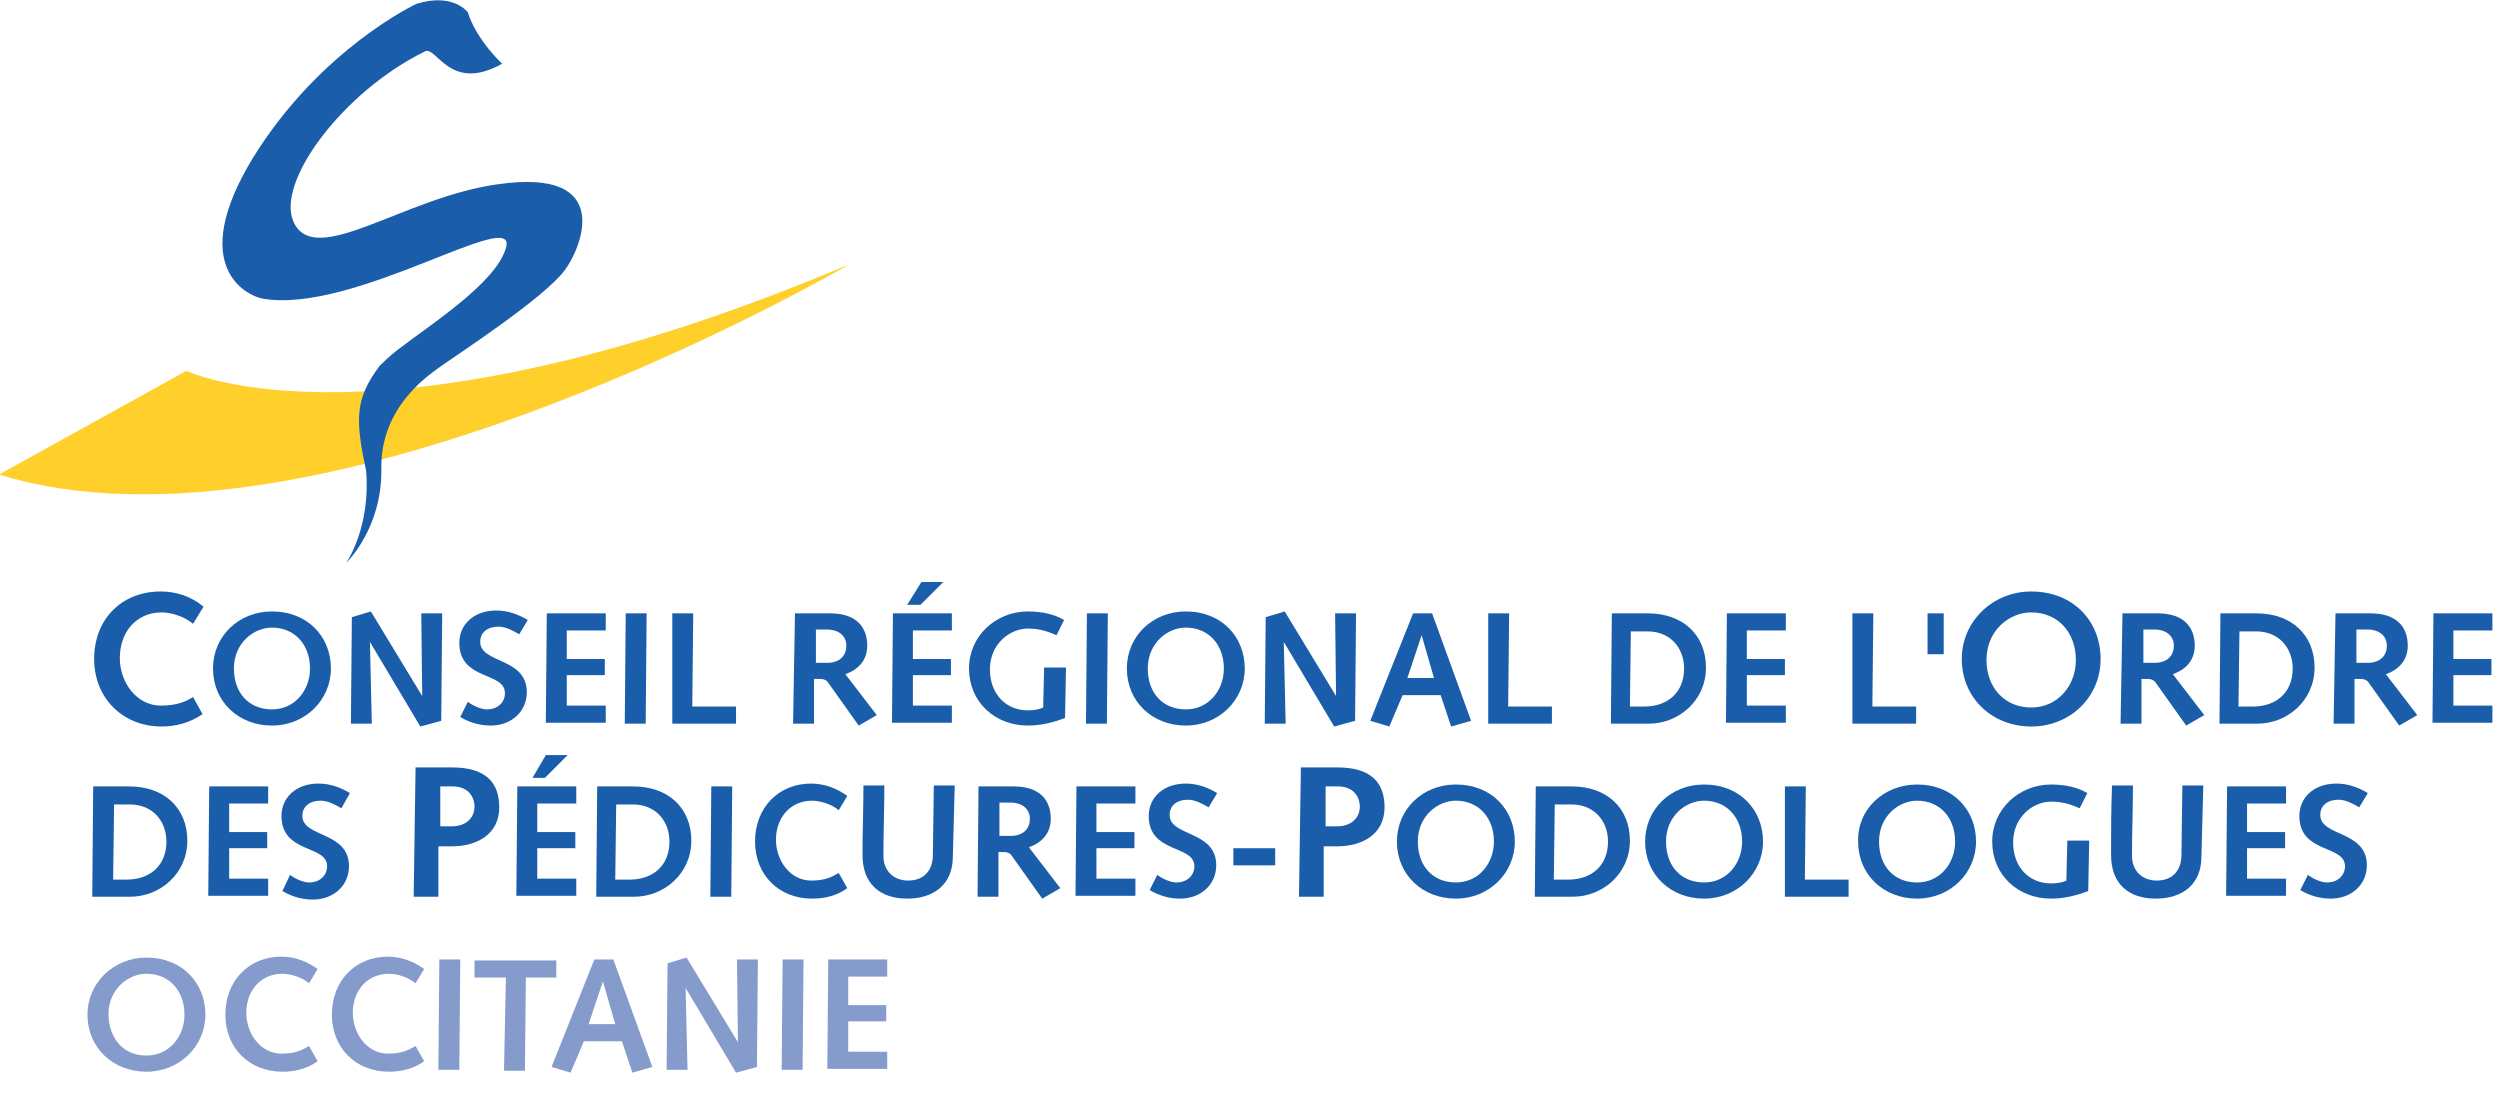 <svg enable-background="new 0 0 262.9 116.6" viewBox="0 0 262.9 116.6" xmlns="http://www.w3.org/2000/svg"><path d="m19.6 39s20.2 9.7 69.7-11.2c0 0-55.6 32.6-89.4 22.1z" fill="#ffcf2b"/><g fill="#1a5eab"><path d="m41.8 36.8c-.9.7-1.5 1.3-1.9 1.7-2.5 3.4-2.6 5.4-1.4 11 .5 6-2.1 9.7-2.1 9.7s3.8-3.6 3.7-9.9c-.1-6.4 4.8-9.7 6-10.6 1.5-1.1 11.1-7.3 13.3-10.3 1.6-2.1 5.5-10.9-7.2-9-9.8 1.4-19 8.8-21.3 4-2-4.2 5.2-13.8 13.8-18 1.2-.6 2.6 4.4 8.1 1.3 0 0-2.7-2.5-3.6-5.4 0 0-1.5-2.1-5.4-.9 0 0-10.1 4.7-17.2 16.2-7 11.5-.6 14.5 1 14.8 9.6 1.7 27-9.9 25.6-5.3-1.1 3.7-7.9 8-11.4 10.7"/><path d="m21.3 75.1c-1.3.9-2.8 1.3-4.3 1.3-4.1 0-7.1-3-7.1-7.1 0-4.2 2.9-7.1 7-7.1 1.6 0 3.2.5 4.5 1.6l-1.1 1.8c-.8-.7-2.2-1.2-3.3-1.2-2.7 0-4.4 2.1-4.4 4.8 0 2.6 1.8 5 4.3 5 1.7 0 2.6-.4 3.4-.9z"/><g enable-background="new"><path d="m28.6 64.3c3.8 0 6.2 2.7 6.2 6s-2.7 6-6.2 6-6.2-2.5-6.2-6c0-3.4 2.7-6 6.2-6zm0 10.3c2.4 0 4-2 4-4.3 0-2.5-1.6-4.3-4-4.3-1.9 0-4 1.6-4 4.3 0 2.6 1.6 4.3 4 4.3z"/><path d="m37 64.9 2-.6 5.4 8.9-.1-8.7h2.2l-.1 11.3-2.2.6-5.3-8.9.2 8.6h-2.2z"/><path d="m49.2 73.8c.5.4 1.4.8 2 .8 1.2 0 1.9-.8 1.9-1.7 0-2.3-4.8-1.3-4.8-5.3 0-1.9 1.5-3.4 3.9-3.4 1.2 0 2.3.4 3.3 1l-.9 1.5c-.7-.4-1.4-.8-2.2-.8-1 0-1.9.5-1.9 1.6 0 2.3 4.9 1.6 4.9 5.3 0 2-1.6 3.5-3.8 3.5-1.1 0-2.2-.3-3.2-.9z"/><path d="m57.5 64.5h6.2v1.8h-4.1v3h4v1.7h-4v3.2h4.1v1.8h-6.3z"/><path d="m65.8 64.5h2.2l-.1 11.6h-2.2z"/><path d="m70.7 64.5h2.2l-.1 9.8h4.6v1.8h-6.7z"/><path d="m83.6 64.5h3.7c2.8 0 3.9 1.5 3.9 3.4 0 1.5-.9 2.5-2.3 3l3.3 4.3-1.9 1.1-3.2-4.5c-.2-.3-.5-.4-.8-.4h-.7v4.7h-2.2zm3.5 5.2c.6 0 1.9-.3 1.9-1.8 0-1.1-.9-1.7-2-1.7h-1.2v3.5z"/><path d="m93.9 64.5h6.2v1.8h-4.1v3h4v1.7h-4v3.2h4.1v1.8h-6.3zm3-3.3h2.3l-2.4 2.4h-1.4z"/><path d="m109.8 70.2h2.3l-.1 5.3c-1.3.5-2.6.8-3.9.8-3.5 0-6.2-2.5-6.2-6 0-3.4 2.8-6 6.2-6 1.5 0 2.8.3 3.8.9l-.8 1.6c-.9-.4-1.8-.7-3-.7-1.9 0-4 1.6-4 4.3 0 2.5 1.6 4.3 4 4.3.6 0 1.2-.1 1.6-.3z"/><path d="m114.3 64.5h2.2l-.1 11.6h-2.2z"/><path d="m124.7 64.3c3.8 0 6.2 2.7 6.2 6s-2.7 6-6.2 6-6.2-2.5-6.2-6c0-3.4 2.7-6 6.2-6zm0 10.3c2.4 0 4-2 4-4.3 0-2.5-1.6-4.3-4-4.3-1.9 0-4 1.6-4 4.3 0 2.6 1.6 4.3 4 4.3z"/><path d="m133.1 64.9 2-.6 5.4 8.9-.1-8.7h2.2l-.1 11.3-2.2.6-5.3-8.9.2 8.6h-2.2z"/><path d="m146.1 76.4-2-.6 4.5-11.3h2l4.1 11.3-2.1.6-1.1-3.3h-4zm3.4-9.6-1.5 4.5h2.8z"/><path d="m156.5 64.5h2.2l-.1 9.8h4.6v1.8h-6.7z"/><path d="m169.5 64.5h3.8c3.7 0 6.1 2.3 6.1 5.7 0 3.5-2.9 5.9-6 5.9h-4zm3.4 9.8c2.5 0 4.2-1.5 4.2-4 0-2.2-1.5-3.9-3.8-3.9h-1.8l-.1 7.9z"/><path d="m181.6 64.5h6.2v1.8h-4.1v3h4v1.7h-4v3.2h4.1v1.8h-6.3z"/><path d="m194.8 64.5h2.2l-.1 9.8h4.6v1.8h-6.7z"/><path d="m202.7 64.5h1.7v4.3h-1.7z"/></g><path d="m213.6 62.2c4.4 0 7.3 3.1 7.3 7.1s-3.2 7.1-7.3 7.1-7.3-3-7.3-7.1c0-4 3.3-7.1 7.3-7.1zm0 12.2c2.8 0 4.7-2.3 4.7-5 0-2.9-1.9-5-4.7-5-2.3 0-4.7 1.9-4.7 5 0 2.9 1.9 5 4.7 5z"/><g enable-background="new"><path d="m223.2 64.5h3.7c2.8 0 3.9 1.5 3.9 3.4 0 1.5-.9 2.5-2.3 3l3.3 4.3-1.9 1.1-3.2-4.5c-.2-.3-.5-.4-.8-.4h-.7v4.7h-2.2zm3.5 5.2c.6 0 1.9-.3 1.9-1.8 0-1.1-.9-1.7-2-1.7h-1.2v3.5z"/><path d="m233.5 64.5h3.8c3.7 0 6.1 2.3 6.1 5.7 0 3.5-2.9 5.9-6 5.9h-4zm3.4 9.8c2.5 0 4.2-1.5 4.2-4 0-2.2-1.5-3.9-3.8-3.9h-1.8l-.1 7.9z"/><path d="m245.6 64.5h3.7c2.8 0 3.9 1.5 3.9 3.4 0 1.5-.9 2.5-2.3 3l3.3 4.3-1.9 1.1-3.2-4.5c-.2-.3-.5-.4-.8-.4h-.7v4.7h-2.2zm3.5 5.2c.6 0 1.9-.3 1.9-1.8 0-1.1-.9-1.7-2-1.7h-1.2v3.5z"/><path d="m255.9 64.5h6.2v1.8h-4.1v3h4v1.7h-4v3.2h4.1v1.8h-6.3z"/></g><g enable-background="new"><path d="m9.8 82.7h3.8c3.7 0 6.1 2.3 6.1 5.7 0 3.5-2.9 5.9-6 5.9h-4zm3.5 9.8c2.5 0 4.2-1.5 4.2-4 0-2.2-1.5-3.9-3.8-3.9h-1.7l-.1 7.9z"/><path d="m22 82.7h6.2v1.8h-4.1v3h4v1.7h-4v3.2h4.1v1.8h-6.3z"/><path d="m30.5 92c.5.4 1.4.8 2 .8 1.2 0 1.9-.8 1.9-1.7 0-2.3-4.8-1.3-4.8-5.3 0-1.9 1.5-3.4 3.9-3.4 1.2 0 2.3.4 3.3 1l-.9 1.6c-.7-.4-1.4-.8-2.2-.8-1 0-1.9.5-1.9 1.6 0 2.3 4.9 1.6 4.9 5.3 0 2-1.6 3.5-3.8 3.5-1.1 0-2.2-.3-3.2-.9z"/></g><path d="m43.7 80.7h3.8c3.6 0 5 1.6 5 4.2 0 2.8-2.3 4.1-5 4.1h-1.4v5.3h-2.6zm3.8 6.2c1.4 0 2.4-.8 2.4-2.1 0-.8-.5-2.1-2.3-2.1h-1.3v4.2z"/><g enable-background="new"><path d="m54.4 82.7h6.2v1.8h-4.1v3h4v1.7h-4v3.2h4.1v1.8h-6.3zm3-3.3h2.3l-2.4 2.4h-1.3z"/><path d="m62.8 82.7h3.8c3.7 0 6.1 2.3 6.1 5.7 0 3.5-2.9 5.9-6 5.9h-4zm3.4 9.8c2.5 0 4.2-1.5 4.2-4 0-2.2-1.5-3.9-3.8-3.9h-1.8l-.1 7.9z"/><path d="m74.8 82.7h2.2l-.1 11.6h-2.2z"/><path d="m89.1 93.4c-1.1.8-2.4 1.1-3.7 1.1-3.5 0-6-2.5-6-6 0-3.6 2.5-6.1 5.9-6.1 1.4 0 2.7.5 3.8 1.3l-.9 1.5c-.7-.6-1.9-1-2.8-1-2.3 0-3.8 1.8-3.8 4.1 0 2.2 1.5 4.3 3.7 4.3 1.5 0 2.2-.4 2.9-.8z"/><path d="m100.2 90.1c0 2.9-2 4.4-4.8 4.4s-4.7-1.5-4.7-4.6c0-2.4.1-4.9.1-7.3h2.2c0 2.5-.1 5-.1 7.4 0 1.6 1.1 2.6 2.6 2.6 1.7 0 2.6-1.1 2.6-2.7l.1-7.3h2.2z"/><path d="m102.9 82.7h3.7c2.8 0 3.9 1.5 3.9 3.4 0 1.5-.9 2.5-2.3 3l3.3 4.3-1.9 1.1-3.2-4.5c-.2-.3-.5-.4-.8-.4h-.6v4.7h-2.2zm3.5 5.2c.6 0 1.9-.3 1.9-1.8 0-1.1-.9-1.7-2-1.7h-1.2v3.5z"/><path d="m113.2 82.7h6.2v1.8h-4.1v3h4v1.7h-4v3.2h4.1v1.8h-6.3z"/><path d="m121.7 92c.5.4 1.4.8 2 .8 1.2 0 1.9-.8 1.9-1.7 0-2.3-4.8-1.3-4.8-5.3 0-1.9 1.5-3.4 3.9-3.4 1.2 0 2.3.4 3.3 1l-.9 1.5c-.7-.4-1.4-.8-2.2-.8-1 0-1.9.5-1.9 1.6 0 2.3 4.9 1.6 4.9 5.3 0 2-1.6 3.5-3.8 3.5-1.1 0-2.2-.3-3.2-.9z"/><path d="m129.7 89.2h4.4v1.8h-4.4z"/></g><path d="m136.8 80.7h3.8c3.6 0 5 1.6 5 4.2 0 2.8-2.3 4.1-5 4.1h-1.4v5.3h-2.6zm3.8 6.2c1.4 0 2.4-.8 2.4-2.1 0-.8-.5-2.1-2.3-2.1h-1.3v4.2z"/><g enable-background="new"><path d="m153.1 82.5c3.8 0 6.2 2.7 6.2 6s-2.7 6-6.2 6-6.2-2.5-6.2-6c0-3.4 2.7-6 6.2-6zm0 10.3c2.4 0 4-2 4-4.3 0-2.5-1.6-4.3-4-4.3-1.9 0-4 1.6-4 4.3 0 2.6 1.6 4.3 4 4.3z"/><path d="m161.5 82.7h3.8c3.7 0 6.1 2.3 6.1 5.7 0 3.5-2.9 5.9-6 5.9h-4zm3.4 9.8c2.5 0 4.2-1.5 4.2-4 0-2.2-1.5-3.9-3.8-3.9h-1.8l-.1 7.9z"/><path d="m179.2 82.5c3.8 0 6.2 2.7 6.2 6s-2.7 6-6.2 6-6.2-2.5-6.2-6c0-3.4 2.7-6 6.2-6zm0 10.3c2.4 0 4-2 4-4.3 0-2.5-1.6-4.3-4-4.3-1.9 0-4 1.6-4 4.3 0 2.6 1.6 4.3 4 4.3z"/><path d="m187.7 82.7h2.2l-.1 9.8h4.6v1.8h-6.7z"/><path d="m201.6 82.5c3.8 0 6.2 2.7 6.2 6s-2.7 6-6.2 6-6.2-2.5-6.2-6c-.1-3.4 2.7-6 6.2-6zm0 10.3c2.4 0 4-2 4-4.3 0-2.5-1.6-4.3-4-4.3-1.9 0-4 1.6-4 4.3 0 2.6 1.6 4.3 4 4.3z"/><path d="m217.4 88.4h2.3l-.1 5.3c-1.3.5-2.6.8-3.9.8-3.5 0-6.2-2.5-6.2-6 0-3.4 2.8-6 6.2-6 1.5 0 2.8.3 3.8.9l-.8 1.6c-.9-.4-1.8-.7-3-.7-1.9 0-4 1.6-4 4.3 0 2.5 1.6 4.3 4 4.3.6 0 1.2-.1 1.6-.3z"/><path d="m231.5 90.1c0 2.9-2 4.4-4.8 4.4s-4.7-1.5-4.7-4.6c0-2.4 0-4.9.1-7.3h2.2c0 2.5-.1 5-.1 7.4 0 1.6 1.1 2.6 2.6 2.6 1.7 0 2.6-1.1 2.6-2.7l.1-7.3h2.2z"/><path d="m234.2 82.7h6.2v1.8h-4.1v3h4v1.7h-4v3.2h4.1v1.8h-6.3z"/><path d="m242.7 92c.5.4 1.4.8 2 .8 1.2 0 1.9-.8 1.9-1.7 0-2.3-4.8-1.3-4.8-5.3 0-1.9 1.5-3.4 3.9-3.4 1.2 0 2.3.4 3.3 1l-.9 1.5c-.7-.4-1.4-.8-2.2-.8-1 0-1.9.5-1.9 1.6 0 2.3 4.9 1.6 4.9 5.3 0 2-1.6 3.5-3.8 3.5-1.1 0-2.2-.3-3.2-.9z"/></g></g><g fill="#849bcc"><g enable-background="new"><path d="m15.4 100.7c3.8 0 6.2 2.7 6.2 6s-2.7 6-6.2 6-6.2-2.5-6.2-6c0-3.4 2.8-6 6.2-6zm0 10.3c2.4 0 4-2 4-4.3 0-2.5-1.6-4.3-4-4.3-1.9 0-4 1.6-4 4.3.1 2.6 1.6 4.3 4 4.3z"/><path d="m33.4 111.6c-1.1.8-2.4 1.1-3.7 1.1-3.5 0-6-2.5-6-6 0-3.6 2.5-6.1 5.9-6.1 1.4 0 2.7.5 3.8 1.3l-.9 1.5c-.7-.6-1.9-1-2.8-1-2.3 0-3.8 1.8-3.8 4.1 0 2.2 1.5 4.3 3.7 4.3 1.5 0 2.2-.4 2.9-.8z"/><path d="m44.6 111.6c-1.1.8-2.4 1.1-3.7 1.1-3.5 0-6-2.5-6-6 0-3.6 2.5-6.1 5.9-6.1 1.4 0 2.7.5 3.8 1.3l-.9 1.5c-.7-.6-1.9-1-2.8-1-2.3 0-3.8 1.8-3.8 4.1 0 2.2 1.5 4.3 3.7 4.3 1.5 0 2.2-.4 2.9-.8z"/><path d="m46.2 100.9h2.2l-.1 11.6h-2.2z"/></g><path d="m53.2 102.8h-3.3v-1.8h8.6v1.8h-3.2l-.1 9.8h-2.2z"/><g enable-background="new"><path d="m60 112.8-2-.6 4.5-11.3h2l4.1 11.3-2.1.6-1.1-3.3h-4zm3.4-9.6-1.5 4.5h2.8z"/><path d="m70.2 101.3 2-.6 5.4 8.9-.1-8.7h2.2l-.1 11.3-2.2.6-5.3-8.9.2 8.6h-2.2z"/><path d="m82.3 100.9h2.2l-.1 11.6h-2.2z"/><path d="m87.1 100.9h6.2v1.8h-4.1v3h4v1.7h-4v3.2h4.1v1.8h-6.3z"/></g></g></svg>
